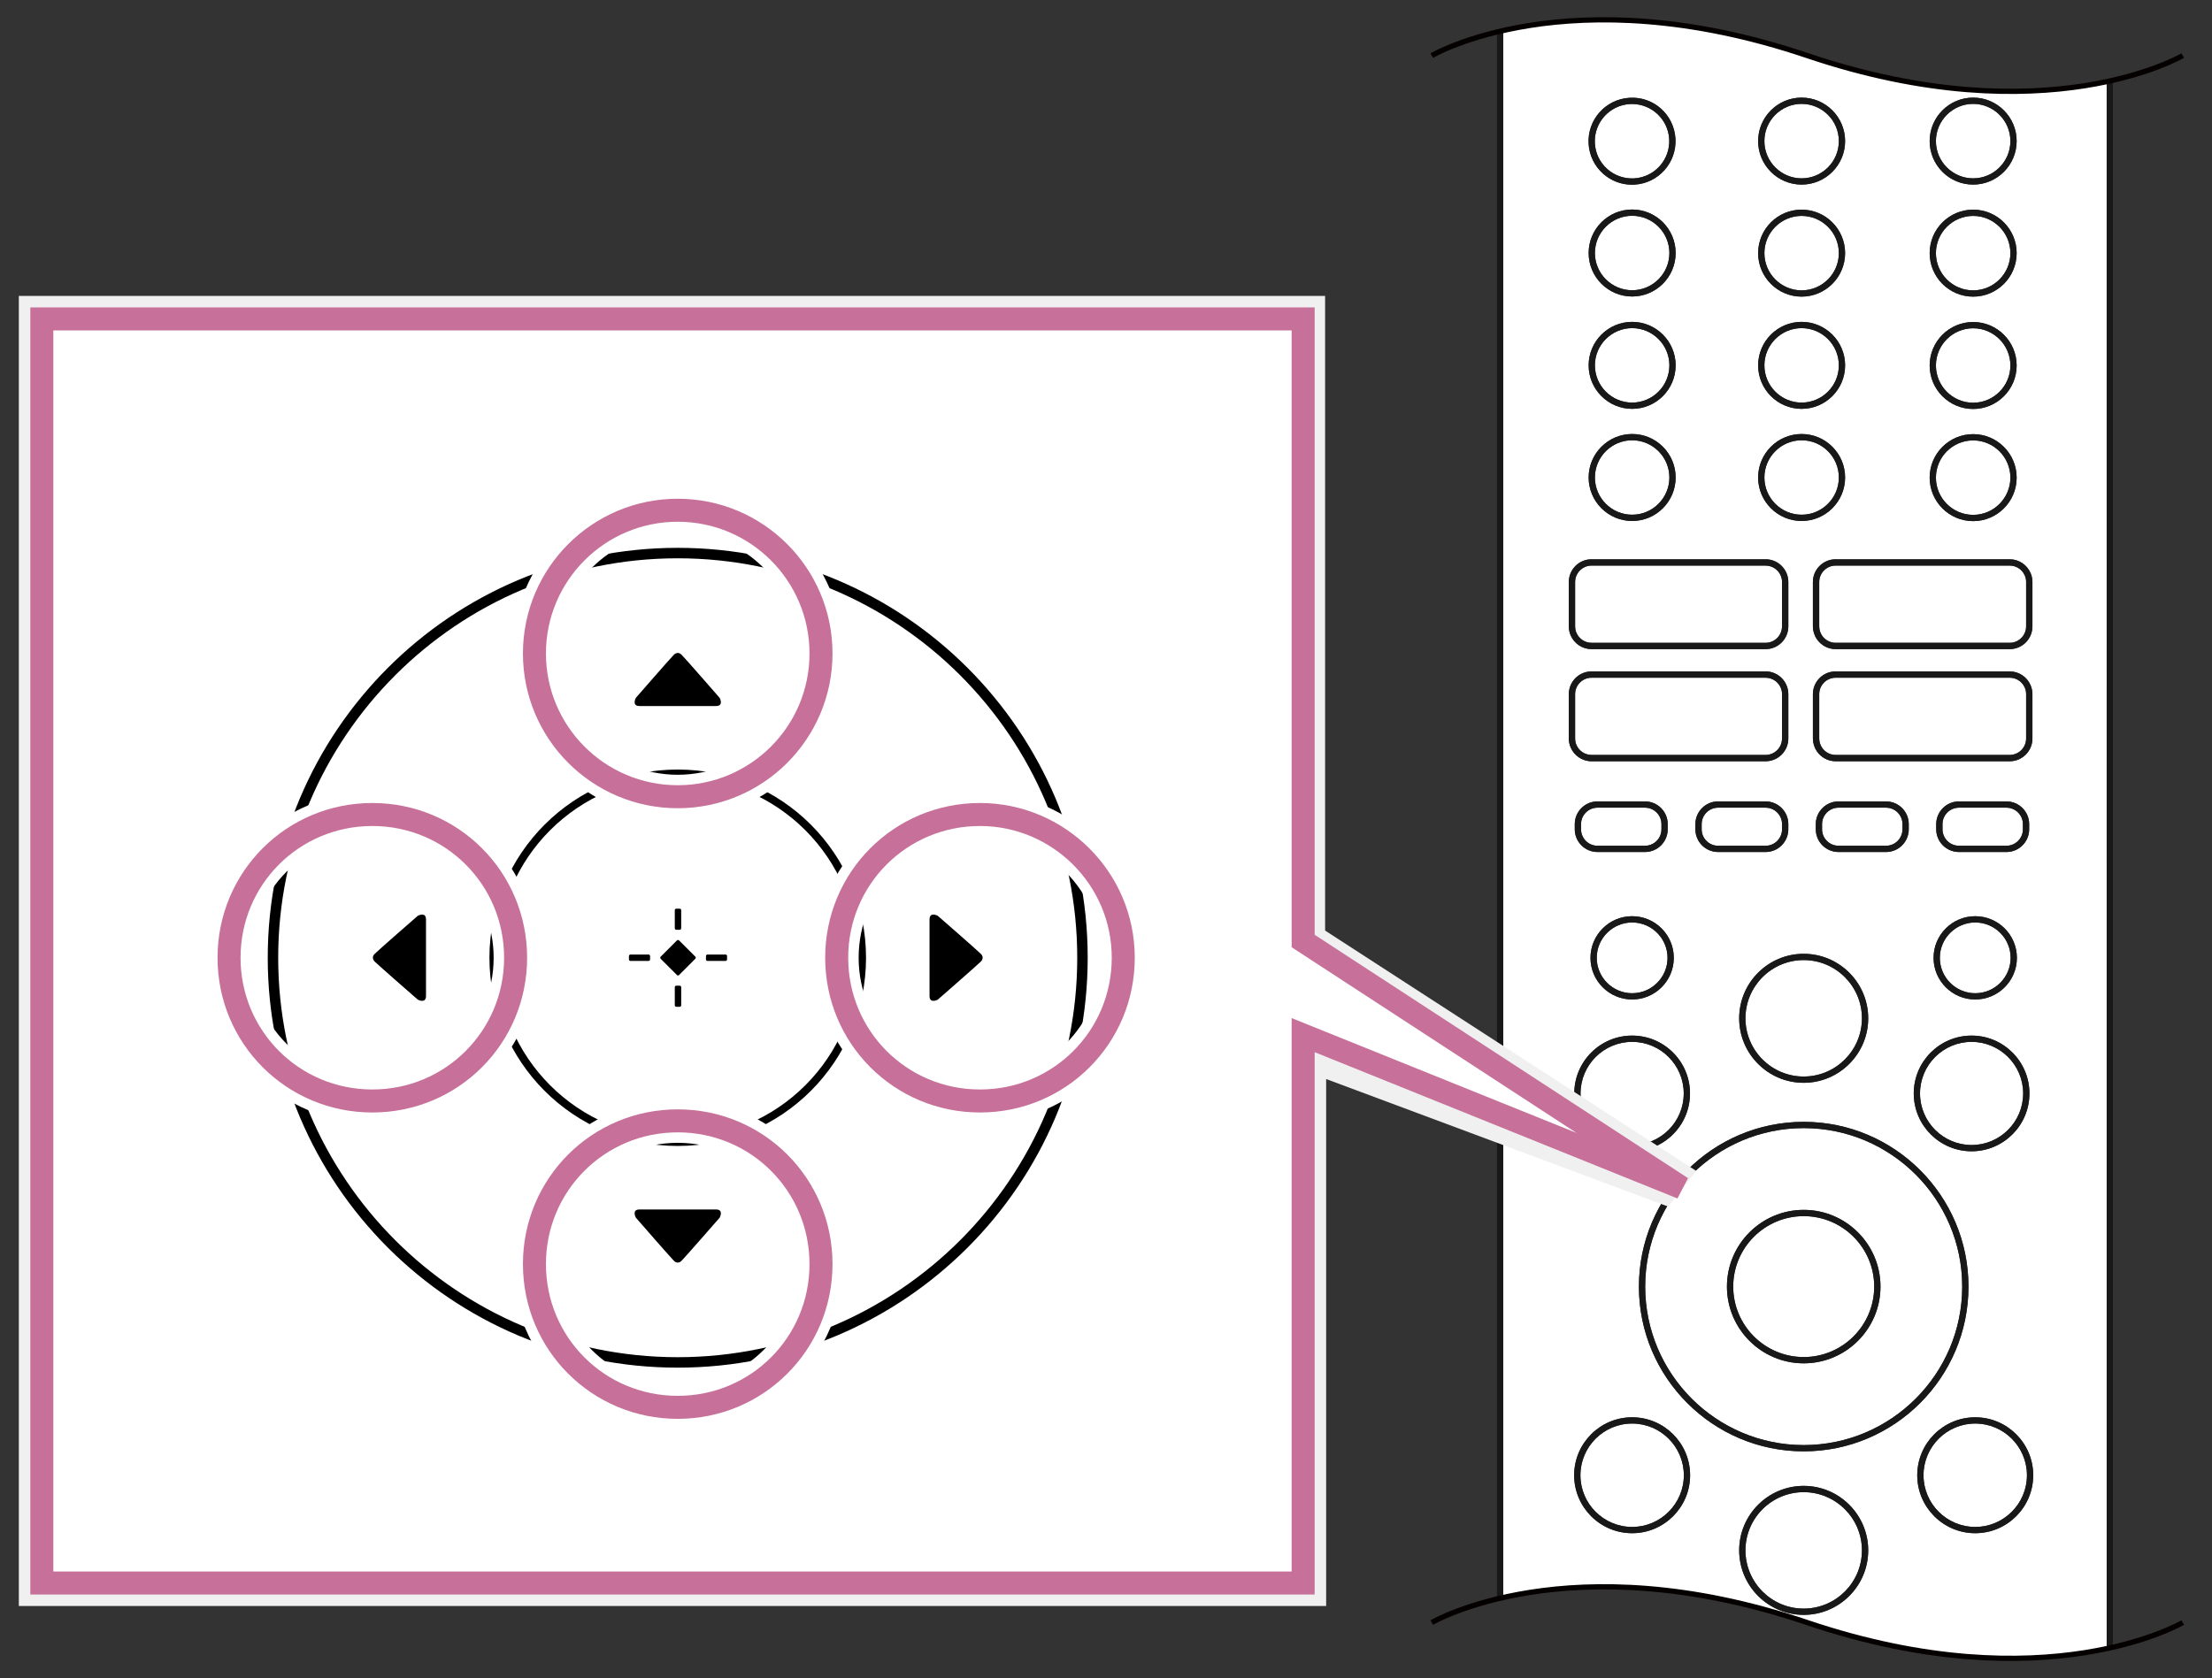 <?xml version="1.0" encoding="utf-8"?>
<!-- Generator: Adobe Illustrator 24.3.0, SVG Export Plug-In . SVG Version: 6.00 Build 0)  -->
<svg version="1.2" baseProfile="tiny" id="Layer_1" xmlns="http://www.w3.org/2000/svg" xmlns:xlink="http://www.w3.org/1999/xlink"
	 x="0px" y="0px" width="211.5px" height="160.5px" viewBox="0 0 211.5 160.5" overflow="visible" xml:space="preserve">
<rect x="0" y="0" width="211.5" height="160.5" fill="#333333" stroke="none"/>
<g id="Layer_2_1_">
</g>
<g id="Layer_1_1_">
	<g>
		<g>
			<path fill="#FFFFFF" d="M156.058,42.108c-1.963,0-3.561,1.597-3.561,3.56c0,1.963,1.598,3.561,3.561,3.561
				s3.56-1.597,3.56-3.561C159.617,43.706,158.02,42.108,156.058,42.108z"/>
			<path fill="#FFFFFF" d="M172.261,38.504c1.963,0,3.56-1.597,3.56-3.56c0-1.963-1.597-3.561-3.56-3.561
				c-1.962,0-3.559,1.598-3.559,3.561C168.702,36.907,170.299,38.504,172.261,38.504z"/>
			<path fill="#FFFFFF" d="M172.261,27.77c1.963,0,3.56-1.597,3.56-3.56c0-1.963-1.597-3.561-3.56-3.561
				c-1.962,0-3.559,1.597-3.559,3.561C168.702,26.173,170.299,27.77,172.261,27.77z"/>
			<path fill="#FFFFFF" d="M156.058,31.383c-1.963,0-3.561,1.597-3.561,3.56c0,1.963,1.598,3.561,3.561,3.561
				s3.56-1.598,3.56-3.561C159.617,32.98,158.02,31.383,156.058,31.383z"/>
			<path fill="#FFFFFF" d="M172.261,17.056c1.963,0,3.56-1.598,3.56-3.561c0-1.962-1.597-3.56-3.56-3.56
				s-3.56,1.597-3.56,3.56C168.701,15.458,170.298,17.056,172.261,17.056z"/>
			<path fill="#FFFFFF" d="M156.248,17.06c1.96-0.112,3.463-1.798,3.352-3.758c-0.108-1.89-1.682-3.356-3.552-3.356
				c-0.068,0-0.137,0.002-0.205,0.006c-1.96,0.113-3.462,1.798-3.35,3.757c0.054,0.95,0.475,1.821,1.184,2.454
				C154.386,16.796,155.307,17.109,156.248,17.06z"/>
			<path fill="#FFFFFF" d="M172.46,129.791c3.718,0,6.742-3.023,6.742-6.739s-3.024-6.739-6.742-6.739
				c-3.716,0-6.739,3.023-6.739,6.739S168.744,129.791,172.46,129.791z"/>
			<path fill="#FFFFFF" d="M172.459,138.209c8.357,0,15.157-6.8,15.157-15.157c0-8.358-6.8-15.158-15.157-15.158
				c-8.356,0-15.154,6.8-15.154,15.158C157.305,131.409,164.102,138.209,172.459,138.209z M172.46,115.713
				c4.049,0,7.342,3.292,7.342,7.339s-3.293,7.339-7.342,7.339c-4.047,0-7.339-3.292-7.339-7.339
				S168.413,115.713,172.46,115.713z"/>
			<path fill="#FFFFFF" d="M156.058,20.638c-1.963,0-3.561,1.597-3.561,3.56c0,1.963,1.598,3.561,3.561,3.561
				s3.56-1.598,3.56-3.561C159.617,22.235,158.02,20.638,156.058,20.638z"/>
			<path fill="#FFFFFF" d="M188.663,38.517c1.963,0,3.56-1.597,3.56-3.561c0-1.962-1.597-3.56-3.56-3.56
				s-3.56,1.597-3.56,3.56C185.103,36.919,186.7,38.517,188.663,38.517z"/>
			<path fill="#FFFFFF" d="M180.333,80.889c0.867,0,1.572-0.706,1.572-1.574v-0.495c0-0.867-0.705-1.573-1.572-1.573
				h-4.544c-0.867,0-1.573,0.706-1.573,1.573v0.495c0,0.868,0.706,1.574,1.573,1.574H180.333z"/>
			<path fill="#FFFFFF" d="M188.663,27.771c1.963,0,3.56-1.598,3.56-3.561c0-1.962-1.597-3.56-3.56-3.56
				s-3.56,1.597-3.56,3.56C185.103,26.173,186.7,27.771,188.663,27.771z"/>
			<path fill="#FFFFFF" d="M188.663,17.056c1.963,0,3.56-1.598,3.56-3.561c0-1.962-1.597-3.56-3.56-3.56
				s-3.56,1.597-3.56,3.56C185.103,15.458,186.7,17.056,188.663,17.056z"/>
			<path fill="#FFFFFF" d="M168.818,77.247h-4.543c-0.867,0-1.572,0.706-1.572,1.573v0.495
				c0,0.868,0.705,1.574,1.572,1.574h4.543c0.867,0,1.572-0.706,1.572-1.574v-0.495
				C170.391,77.953,169.685,77.247,168.818,77.247z"/>
			<path fill="#FFFFFF" d="M193.445,104.578c0-2.72-2.213-4.933-4.933-4.933c-2.718,0-4.93,2.213-4.93,4.933
				s2.212,4.933,4.93,4.933C191.232,109.511,193.445,107.298,193.445,104.578z"/>
			<path fill="#FFFFFF" d="M156.056,109.511c2.721,0,4.935-2.213,4.935-4.933s-2.214-4.933-4.935-4.933
				c-2.72,0-4.933,2.213-4.933,4.933S153.336,109.511,156.056,109.511z"/>
			<path fill="#FFFFFF" d="M191.847,80.889c0.867,0,1.572-0.706,1.572-1.574v-0.495c0-0.867-0.705-1.573-1.572-1.573
				h-4.543c-0.867,0-1.573,0.706-1.573,1.573v0.495c0,0.868,0.706,1.574,1.573,1.574H191.847z"/>
			<path fill="#FFFFFF" d="M188.663,49.242c1.963,0,3.56-1.598,3.56-3.561c0-1.962-1.597-3.56-3.56-3.56
				s-3.56,1.597-3.56,3.56C185.103,47.644,186.7,49.242,188.663,49.242z"/>
			<path fill="#FFFFFF" d="M172.261,49.228c1.963,0,3.56-1.597,3.56-3.56c0-1.963-1.597-3.561-3.56-3.561
				c-1.962,0-3.559,1.597-3.559,3.561C168.702,47.631,170.299,49.228,172.261,49.228z"/>
			<path fill="#FFFFFF" d="M188.86,94.993c1.867,0,3.386-1.518,3.386-3.383s-1.519-3.384-3.386-3.384
				c-1.865,0-3.383,1.519-3.383,3.384S186.995,94.993,188.86,94.993z"/>
			<path fill="#FFFFFF" d="M172.457,102.961c3.072,0,5.572-2.498,5.572-5.569s-2.5-5.569-5.572-5.569
				c-3.069,0-5.566,2.498-5.566,5.569S169.388,102.961,172.457,102.961z"/>
			<path fill="#FFFFFF" d="M172.8,5.305c-7.6-2.6-14.1-3.4-19.4-3.4c-3.888,0-7.119,0.451-9.67,1.022v149.862
				c6.048-1.367,15.948-2.037,29.07,2.394c12.803,4.324,22.547,3.791,28.631,2.493V7.798
				C195.347,9.097,185.603,9.629,172.8,5.305z M194.33,55.666v4.245c0,1.198-0.975,2.173-2.172,2.173h-16.643
				c-0.75,0-1.412-0.383-1.802-0.963c-0.234-0.346-0.371-0.763-0.372-1.211c0-0.001-0.001-0.002-0.001-0.003
				v-4.247c0-0.001,0.001-0.002,0.001-0.003c0.002-1.196,0.976-2.168,2.175-2.168c0.005,0,0.007,0.005,0.012,0.005
				h16.616c0.005-0,0.007-0.005,0.012-0.005c0.898,0,1.671,0.548,2,1.328
				C194.268,55.077,194.33,55.364,194.33,55.666z M159.459,79.315c0,1.199-0.975,2.173-2.172,2.173h-4.543
				c-1.198,0-2.173-0.975-2.173-2.173v-0.495c0-1.198,0.975-2.172,2.173-2.172h4.543
				c1.197,0,2.172,0.975,2.172,2.172V79.315z M160.04,91.61c0,2.196-1.787,3.982-3.984,3.982
				c-2.196,0-3.983-1.786-3.983-3.982s1.787-3.983,3.983-3.983C158.253,87.627,160.04,89.414,160.04,91.61z
				 M156.056,99.046c3.052,0,5.534,2.481,5.534,5.532s-2.482,5.532-5.534,5.532c-3.051,0-5.532-2.481-5.532-5.532
				S153.005,99.046,156.056,99.046z M172.459,107.294c8.688,0,15.757,7.068,15.757,15.758
				c0,8.688-7.068,15.757-15.757,15.757c-8.687,0-15.754-7.068-15.754-15.757
				C156.705,114.362,163.773,107.294,172.459,107.294z M172.261,30.784c2.294,0,4.159,1.866,4.159,4.161
				c0,2.293-1.865,4.159-4.159,4.159c-2.293,0-4.158-1.866-4.158-4.159
				C168.102,32.65,169.968,30.784,172.261,30.784z M168.102,24.21c0-2.294,1.865-4.16,4.158-4.16
				c2.294,0,4.159,1.866,4.159,4.16s-1.865,4.16-4.159,4.16C169.968,28.37,168.102,26.504,168.102,24.21z
				 M172.261,41.509c2.294,0,4.159,1.866,4.159,4.16c0,2.293-1.865,4.159-4.159,4.159
				c-2.293,0-4.158-1.866-4.158-4.159C168.102,43.375,169.968,41.509,172.261,41.509z M172.457,91.223
				c3.403,0,6.172,2.768,6.172,6.169s-2.769,6.169-6.172,6.169c-3.4,0-6.166-2.768-6.166-6.169
				S169.057,91.223,172.457,91.223z M173.616,79.315v-0.495c0-1.198,0.975-2.172,2.173-2.172h4.544
				c1.197,0,2.172,0.975,2.172,2.172v0.495c0,1.199-0.975,2.173-2.172,2.173h-4.544
				C174.591,81.488,173.616,80.514,173.616,79.315z M170.99,79.315c0,1.199-0.975,2.173-2.172,2.173h-4.543
				c-1.197,0-2.172-0.975-2.172-2.173v-0.495c0-1.198,0.975-2.172,2.172-2.172h4.543
				c1.197,0,2.172,0.975,2.172,2.172V79.315z M182.983,104.578c0-3.051,2.481-5.532,5.529-5.532
				c3.051,0,5.532,2.481,5.532,5.532s-2.481,5.532-5.532,5.532C185.464,110.11,182.983,107.629,182.983,104.578z
				 M188.86,87.627c2.197,0,3.985,1.787,3.985,3.983s-1.788,3.982-3.985,3.982c-2.196,0-3.982-1.786-3.982-3.982
				S186.664,87.627,188.86,87.627z M185.131,79.315v-0.495c0-1.198,0.975-2.172,2.173-2.172h4.543
				c1.197,0,2.172,0.975,2.172,2.172v0.495c0,1.199-0.975,2.173-2.172,2.173h-4.543
				C186.106,81.488,185.131,80.514,185.131,79.315z M192.158,72.808h-16.643c-0.75,0-1.412-0.383-1.802-0.963
				c-0.234-0.346-0.371-0.763-0.372-1.211c0-0.001-0.001-0.002-0.001-0.003v-4.247
				c0-0.001,0.001-0.002,0.001-0.003c0.002-1.196,0.976-2.169,2.175-2.169c0.005,0,0.007,0.005,0.012,0.005h16.616
				c0.005-0,0.007-0.005,0.012-0.005c0.898,0,1.671,0.548,2,1.328c0.111,0.261,0.173,0.548,0.173,0.85
				v4.244C194.33,71.833,193.356,72.808,192.158,72.808z M188.663,9.335c2.294,0,4.159,1.866,4.159,4.159
				c0,2.294-1.865,4.161-4.159,4.161s-4.159-1.866-4.159-4.161C184.504,11.201,186.369,9.335,188.663,9.335z
				 M188.663,20.051c2.294,0,4.159,1.866,4.159,4.159c0,2.294-1.865,4.161-4.159,4.161s-4.159-1.866-4.159-4.161
				C184.504,21.916,186.369,20.051,188.663,20.051z M188.663,30.797c2.294,0,4.159,1.866,4.159,4.159
				c0,2.294-1.865,4.16-4.159,4.16s-4.159-1.866-4.159-4.16C184.504,32.663,186.369,30.797,188.663,30.797z
				 M188.663,41.522c2.294,0,4.159,1.866,4.159,4.159c0,2.294-1.865,4.161-4.159,4.161s-4.159-1.866-4.159-4.161
				C184.504,43.387,186.369,41.522,188.663,41.522z M172.261,9.335c2.294,0,4.159,1.866,4.159,4.159
				c0,2.294-1.865,4.161-4.159,4.161s-4.159-1.866-4.159-4.161C168.102,11.201,169.967,9.335,172.261,9.335z
				 M156.058,39.103c-2.294,0-4.16-1.866-4.16-4.161c0-2.293,1.866-4.159,4.16-4.159s4.159,1.866,4.159,4.159
				C160.217,37.237,158.352,39.103,156.058,39.103z M160.217,45.668c0,2.294-1.865,4.16-4.159,4.16
				s-4.16-1.866-4.16-4.16c0-2.293,1.866-4.159,4.16-4.159S160.217,43.374,160.217,45.668z M156.058,28.358
				c-2.294,0-4.16-1.866-4.16-4.161c0-2.293,1.866-4.159,4.16-4.159s4.159,1.866,4.159,4.159
				C160.217,26.492,158.352,28.358,156.058,28.358z M155.808,9.353c2.319-0.143,4.26,1.625,4.392,3.915
				c0.13,2.29-1.627,4.26-3.916,4.391c-0.082,0.005-0.163,0.007-0.245,0.007c-1.02,0-1.992-0.37-2.761-1.055
				c-0.829-0.74-1.32-1.758-1.384-2.868C151.763,11.454,153.519,9.484,155.808,9.353z M150.001,55.66
				c0-0.001,0.001-0.002,0.001-0.003c0.002-1.196,0.976-2.168,2.175-2.168c0.005,0,0.007,0.005,0.012,0.005h16.616
				c0.005-0,0.007-0.005,0.012-0.005c1.049,0,1.927,0.748,2.128,1.738c0.029,0.142,0.045,0.289,0.045,0.439
				v4.245c0,1.198-0.975,2.173-2.172,2.173h-16.643c-0.899,0-1.672-0.549-2.002-1.33
				c-0.111-0.259-0.172-0.544-0.172-0.843c0-0.001-0.001-0.002-0.001-0.003V55.66z M150.001,66.385
				c0-0.001,0.001-0.002,0.001-0.003c0.002-1.196,0.976-2.169,2.175-2.169c0.005,0,0.007,0.005,0.012,0.005h16.616
				c0.005-0,0.007-0.005,0.012-0.005c1.049,0,1.927,0.748,2.128,1.738c0.029,0.142,0.045,0.289,0.045,0.439
				v4.244c0,1.198-0.975,2.173-2.172,2.173h-16.643c-0.899,0-1.672-0.549-2.002-1.33
				c-0.111-0.259-0.172-0.544-0.172-0.843c0-0.001-0.001-0.002-0.001-0.003V66.385z M156.057,146.638
				c-3.058,0-5.545-2.487-5.545-5.544s2.487-5.543,5.545-5.543c3.057,0,5.543,2.486,5.543,5.543
				S159.113,146.638,156.057,146.638z M172.457,154.448c-3.4,0-6.166-2.768-6.166-6.169s2.766-6.168,6.166-6.168
				c3.403,0,6.172,2.767,6.172,6.168S175.86,154.448,172.457,154.448z M188.861,146.638
				c-3.057,0-5.544-2.487-5.544-5.544s2.487-5.543,5.544-5.543c3.058,0,5.545,2.486,5.545,5.543
				S191.919,146.638,188.861,146.638z"/>
			<path fill="#FFFFFF" d="M156.057,136.15c-2.727,0-4.945,2.218-4.945,4.943c0,2.727,2.219,4.944,4.945,4.944
				c2.726,0,4.943-2.218,4.943-4.944C161,138.368,158.782,136.15,156.057,136.15z"/>
			<path fill="#FFFFFF" d="M175.517,61.478h16.639c0.866,0,1.571-0.705,1.571-1.572v-4.247
				c0-0.001,0.001-0.001,0.001-0.002c-0-0.216-0.044-0.422-0.123-0.609c-0.022-0.051-0.051-0.096-0.078-0.144
				c-0.022-0.039-0.039-0.081-0.064-0.118c-0.283-0.418-0.761-0.694-1.303-0.694h-16.643
				c-0.867,0-1.572,0.706-1.572,1.573v4.245c0,0.319,0.097,0.614,0.26,0.862
				C174.486,61.197,174.968,61.478,175.517,61.478z"/>
			<path fill="#FFFFFF" d="M172.457,142.711c-3.069,0-5.566,2.498-5.566,5.568c0,3.071,2.497,5.569,5.566,5.569
				c3.072,0,5.572-2.498,5.572-5.569C178.029,145.209,175.529,142.711,172.457,142.711z"/>
			<path fill="#FFFFFF" d="M156.056,88.227c-1.866,0-3.384,1.519-3.384,3.384s1.518,3.383,3.384,3.383
				s3.385-1.518,3.385-3.383S157.922,88.227,156.056,88.227z"/>
			<path fill="#FFFFFF" d="M152.176,64.817c-0.867,0-1.572,0.706-1.572,1.573v4.244c0,0.216,0.044,0.422,0.123,0.609
				c0.24,0.563,0.8,0.959,1.451,0.959h16.639c0.866,0,1.571-0.705,1.571-1.572v-4.247
				c0-0.002,0.002-0.002,0.002-0.004c-0-0.106-0.011-0.209-0.031-0.309c-0.148-0.715-0.782-1.255-1.54-1.255
				h-16.642V64.817z"/>
			<path fill="#FFFFFF" d="M152.176,54.093c-0.867,0-1.572,0.706-1.572,1.573v4.245c0,0.216,0.044,0.422,0.123,0.609
				c0.24,0.563,0.8,0.959,1.451,0.959h16.639c0.866,0,1.571-0.705,1.571-1.572v-4.247
				c0-0.002,0.002-0.002,0.002-0.004c-0-0.106-0.011-0.209-0.031-0.309c-0.148-0.715-0.782-1.254-1.54-1.254
				L152.176,54.093L152.176,54.093z"/>
			<path fill="#FFFFFF" d="M188.861,136.15c-2.727,0-4.944,2.218-4.944,4.943c0,2.727,2.218,4.944,4.944,4.944
				s4.945-2.218,4.945-4.944C193.807,138.368,191.588,136.15,188.861,136.15z"/>
			<path fill="#FFFFFF" d="M157.287,77.247h-4.543c-0.867,0-1.573,0.706-1.573,1.573v0.495
				c0,0.868,0.706,1.574,1.573,1.574h4.543c0.867,0,1.572-0.706,1.572-1.574v-0.495
				C158.859,77.953,158.154,77.247,157.287,77.247z"/>
			<path fill="#FFFFFF" d="M175.517,72.203h16.639c0.866,0,1.571-0.705,1.571-1.572v-4.247
				c0-0.001,0.001-0.001,0.001-0.002c-0-0.216-0.044-0.422-0.123-0.609c-0.033-0.076-0.074-0.146-0.117-0.216
				c-0.009-0.015-0.015-0.032-0.025-0.046c-0.283-0.418-0.761-0.694-1.303-0.694h-16.643
				c-0.867,0-1.572,0.706-1.572,1.573v4.244c0,0.319,0.097,0.614,0.26,0.862
				C174.486,71.922,174.968,72.203,175.517,72.203z"/>
			<path fill="#181818" d="M202.03,7.663c-0.198,0.046-0.393,0.092-0.6,0.136v149.879
				c0.206-0.044,0.402-0.09,0.6-0.136V7.663z"/>
			<path fill="#181818" d="M143.131,3.067v149.86c0.193-0.047,0.398-0.092,0.6-0.138V2.927
				C143.525,2.973,143.327,3.02,143.131,3.067z"/>
			<path fill="#181818" d="M156.038,17.666c0.082,0,0.163-0.002,0.245-0.007c2.289-0.131,4.046-2.101,3.916-4.391
				c-0.132-2.289-2.072-4.058-4.392-3.915c-2.289,0.131-4.045,2.101-3.914,4.39
				c0.064,1.109,0.555,2.128,1.384,2.868C154.046,17.295,155.019,17.666,156.038,17.666z M155.843,9.952
				c0.068-0.004,0.137-0.006,0.205-0.006c1.87,0,3.443,1.466,3.552,3.356c0.111,1.96-1.392,3.646-3.352,3.758
				c-0.941,0.05-1.862-0.264-2.571-0.897c-0.709-0.633-1.13-1.504-1.184-2.454
				C152.381,11.749,153.883,10.065,155.843,9.952z"/>
			<path fill="#181818" d="M172.261,17.655c2.294,0,4.159-1.866,4.159-4.161c0-2.293-1.865-4.159-4.159-4.159
				s-4.159,1.866-4.159,4.159C168.102,15.789,169.967,17.655,172.261,17.655z M172.261,9.935
				c1.963,0,3.56,1.597,3.56,3.56c0,1.963-1.597,3.561-3.56,3.561s-3.56-1.598-3.56-3.561
				C168.701,11.532,170.298,9.935,172.261,9.935z"/>
			<path fill="#181818" d="M188.663,17.655c2.294,0,4.159-1.866,4.159-4.161c0-2.293-1.865-4.159-4.159-4.159
				s-4.159,1.866-4.159,4.159C184.504,15.789,186.369,17.655,188.663,17.655z M188.663,9.935
				c1.963,0,3.56,1.597,3.56,3.56c0,1.963-1.597,3.561-3.56,3.561s-3.56-1.598-3.56-3.561
				C185.103,11.532,186.7,9.935,188.663,9.935z"/>
			<path fill="#181818" d="M156.058,20.038c-2.294,0-4.16,1.866-4.16,4.159c0,2.294,1.866,4.161,4.16,4.161
				s4.159-1.866,4.159-4.161C160.217,21.904,158.352,20.038,156.058,20.038z M156.058,27.758
				c-1.963,0-3.561-1.598-3.561-3.561c0-1.962,1.598-3.56,3.561-3.56s3.56,1.597,3.56,3.56
				C159.617,26.161,158.02,27.758,156.058,27.758z"/>
			<path fill="#181818" d="M172.261,28.37c2.294,0,4.159-1.866,4.159-4.16s-1.865-4.16-4.159-4.16
				c-2.293,0-4.158,1.866-4.158,4.16S169.968,28.37,172.261,28.37z M172.261,20.649
				c1.963,0,3.56,1.597,3.56,3.561c0,1.963-1.597,3.56-3.56,3.56c-1.962,0-3.559-1.597-3.559-3.56
				C168.702,22.247,170.299,20.649,172.261,20.649z"/>
			<path fill="#181818" d="M188.663,28.371c2.294,0,4.159-1.866,4.159-4.161c0-2.293-1.865-4.159-4.159-4.159
				s-4.159,1.866-4.159,4.159C184.504,26.504,186.369,28.371,188.663,28.371z M188.663,20.65
				c1.963,0,3.56,1.597,3.56,3.56c0,1.963-1.597,3.561-3.56,3.561s-3.56-1.598-3.56-3.561
				C185.103,22.248,186.7,20.65,188.663,20.65z"/>
			<path fill="#181818" d="M156.058,30.784c-2.294,0-4.16,1.866-4.16,4.159c0,2.294,1.866,4.161,4.16,4.161
				s4.159-1.866,4.159-4.161C160.217,32.649,158.352,30.784,156.058,30.784z M156.058,38.504
				c-1.963,0-3.561-1.598-3.561-3.561c0-1.962,1.598-3.56,3.561-3.56s3.56,1.597,3.56,3.56
				C159.617,36.906,158.02,38.504,156.058,38.504z"/>
			<path fill="#181818" d="M172.261,39.103c2.294,0,4.159-1.866,4.159-4.159c0-2.294-1.865-4.161-4.159-4.161
				c-2.293,0-4.158,1.866-4.158,4.161C168.102,37.238,169.968,39.103,172.261,39.103z M172.261,31.383
				c1.963,0,3.56,1.598,3.56,3.561c0,1.962-1.597,3.56-3.56,3.56c-1.962,0-3.559-1.597-3.559-3.56
				C168.702,32.981,170.299,31.383,172.261,31.383z"/>
			<path fill="#181818" d="M188.663,39.116c2.294,0,4.159-1.866,4.159-4.16c0-2.293-1.865-4.159-4.159-4.159
				s-4.159,1.866-4.159,4.159C184.504,37.25,186.369,39.116,188.663,39.116z M188.663,31.396
				c1.963,0,3.56,1.597,3.56,3.56c0,1.963-1.597,3.561-3.56,3.561s-3.56-1.597-3.56-3.561
				C185.103,32.994,186.7,31.396,188.663,31.396z"/>
			<path fill="#181818" d="M156.058,41.509c-2.294,0-4.16,1.866-4.16,4.159c0,2.294,1.866,4.16,4.16,4.16
				s4.159-1.866,4.159-4.16C160.217,43.374,158.352,41.509,156.058,41.509z M156.058,49.228
				c-1.963,0-3.561-1.597-3.561-3.561c0-1.962,1.598-3.56,3.561-3.56s3.56,1.597,3.56,3.56
				C159.617,47.631,158.02,49.228,156.058,49.228z"/>
			<path fill="#181818" d="M172.261,49.828c2.294,0,4.159-1.866,4.159-4.159c0-2.294-1.865-4.16-4.159-4.16
				c-2.293,0-4.158,1.866-4.158,4.16C168.102,47.962,169.968,49.828,172.261,49.828z M172.261,42.108
				c1.963,0,3.56,1.597,3.56,3.561c0,1.962-1.597,3.56-3.56,3.56c-1.962,0-3.559-1.597-3.559-3.56
				C168.702,43.706,170.299,42.108,172.261,42.108z"/>
			<path fill="#181818" d="M188.663,49.841c2.294,0,4.159-1.866,4.159-4.161c0-2.293-1.865-4.159-4.159-4.159
				s-4.159,1.866-4.159,4.159C184.504,47.975,186.369,49.841,188.663,49.841z M188.663,42.121
				c1.963,0,3.56,1.597,3.56,3.56c0,1.963-1.597,3.561-3.56,3.561s-3.56-1.598-3.56-3.561
				C185.103,43.718,186.7,42.121,188.663,42.121z"/>
			<polygon fill="#181818" points="150.002,59.907 150.004,59.902 150.004,55.666 150.004,55.665 150.002,55.66 
				150.002,55.657 150.001,55.66 150.001,59.907 150.002,59.91 			"/>
			<polygon fill="#181818" points="170.389,55.656 170.388,55.66 170.388,59.907 170.391,59.9 170.391,55.666 
				170.39,55.661 170.39,55.66 			"/>
			<path fill="#181818" d="M152.178,61.478c0.005,0,0.007,0.005,0.012,0.005h16.615
				c0.005-0,0.007-0.005,0.012-0.005H152.178z"/>
			<path fill="#181818" d="M150.727,60.52c0.238,0.566,0.798,0.964,1.449,0.964h0.014
				c-0.005-0-0.007-0.005-0.012-0.005C151.527,61.478,150.967,61.083,150.727,60.52z"/>
			<path fill="#181818" d="M150.004,59.91V59.902c-0,0.002-0.002,0.003-0.002,0.005c0,0.001,0,0.002,0,0.003
				c0,0.299,0.062,0.584,0.172,0.843C150.065,60.494,150.004,60.209,150.004,59.91z"/>
			<path fill="#181818" d="M168.816,61.478c-0.005,0-0.007,0.005-0.012,0.005h0.014c0.867,0,1.572-0.706,1.572-1.573
				v-0.011c-0,0.003-0.003,0.004-0.003,0.007C170.388,60.773,169.683,61.478,168.816,61.478z"/>
			<path fill="#181818" d="M150.004,55.665c0.001-1.197,0.975-2.171,2.172-2.171h0.014
				c-0.005-0-0.007-0.005-0.012-0.005c-1.199,0-2.174,0.973-2.175,2.168c0,0.001-0,0.002-0,0.003
				C150.002,55.662,150.004,55.663,150.004,55.665z"/>
			<path fill="#181818" d="M170.945,55.226c-0.202-0.99-1.079-1.738-2.128-1.738c-0.005,0-0.007,0.005-0.012,0.005
				h0.013C169.865,53.493,170.742,54.239,170.945,55.226z"/>
			<path fill="#181818" d="M170.39,55.66c0,0.001,0.001,0.001,0.001,0.001c-0-0.107-0.011-0.212-0.032-0.314
				c0.02,0.1,0.031,0.203,0.031,0.309C170.389,55.657,170.39,55.658,170.39,55.66z"/>
			<path fill="#181818" d="M150.004,55.665c0,0-0,0.001-0,0.001v4.237v0.008
				c0,0.299,0.061,0.584,0.17,0.843c0.33,0.781,1.103,1.33,2.002,1.33h16.643c1.197,0,2.172-0.975,2.172-2.173
				v-4.245c0-0.15-0.016-0.297-0.045-0.439c-0.204-0.988-1.08-1.733-2.127-1.733h-0.013h-16.616h-0.014
				C150.979,53.493,150.005,54.467,150.004,55.665z M170.358,55.347c0.021,0.101,0.032,0.206,0.032,0.314
				c0,0.002,0.001,0.003,0.001,0.005v4.234v0.011c0,0.867-0.705,1.573-1.572,1.573h-0.014h-16.615h-0.014
				c-0.651,0-1.211-0.398-1.449-0.964c-0.079-0.188-0.123-0.393-0.123-0.609v-4.245c0-0.867,0.705-1.573,1.572-1.573
				h16.643C169.576,54.093,170.21,54.632,170.358,55.347z"/>
			<polygon fill="#181818" points="173.344,59.9 173.344,55.667 173.341,55.66 173.341,55.657 173.34,55.66 
				173.34,59.907 173.341,59.91 173.341,59.907 			"/>
			<polygon fill="#181818" points="193.727,55.658 193.727,55.66 193.727,59.907 193.731,59.897 193.731,55.667 
				193.727,55.66 			"/>
			<path fill="#181818" d="M175.517,61.478c0.005,0,0.007,0.005,0.012,0.005h16.615
				c0.005-0,0.007-0.005,0.012-0.005H175.517z"/>
			<path fill="#181818" d="M174.203,60.773c0.281,0.427,0.764,0.711,1.312,0.711h0.013
				c-0.005-0-0.007-0.005-0.012-0.005C174.968,61.478,174.486,61.197,174.203,60.773z"/>
			<path fill="#181818" d="M173.344,59.91v-0.011c-0,0.003-0.003,0.004-0.003,0.007
				c0,0.001,0,0.002,0,0.003c0.001,0.448,0.138,0.865,0.372,1.211
				C173.48,60.774,173.344,60.358,173.344,59.91z"/>
			<path fill="#181818" d="M192.155,61.478c-0.005,0-0.007,0.005-0.012,0.005h0.015c0.867,0,1.572-0.706,1.572-1.573
				v-0.013c-0,0.004-0.004,0.006-0.004,0.009C193.727,60.773,193.022,61.478,192.155,61.478z"/>
			<path fill="#181818" d="M173.344,55.667v-0.001c0-1.198,0.975-2.172,2.172-2.172h0.013
				c-0.005-0-0.007-0.005-0.012-0.005c-1.199,0-2.174,0.973-2.175,2.168c0,0.001-0,0.002-0,0.003
				C173.341,55.662,173.344,55.664,173.344,55.667z"/>
			<path fill="#181818" d="M193.462,54.787c0.025,0.037,0.043,0.079,0.064,0.118
				C193.504,54.866,193.487,54.824,193.462,54.787z"/>
			<path fill="#181818" d="M193.727,55.658c0,0.001,0,0.001,0,0.002c0,0.003,0.003,0.004,0.003,0.007v-0.001
				c0-0.219-0.045-0.427-0.127-0.617C193.683,55.236,193.727,55.442,193.727,55.658z"/>
			<path fill="#181818" d="M192.156,53.488c-0.005,0-0.007,0.005-0.012,0.005h0.014c0.896,0,1.667,0.546,1.998,1.323
				C193.827,54.037,193.054,53.488,192.156,53.488z"/>
			<path fill="#181818" d="M192.158,53.493h-0.014h-16.616h-0.013c-1.197,0-2.172,0.975-2.172,2.172v0.001v4.233v0.011
				c0,0.448,0.137,0.864,0.37,1.21c0.39,0.58,1.053,0.963,1.802,0.963h16.643c1.197,0,2.172-0.975,2.172-2.173
				v-4.245c0-0.301-0.062-0.588-0.173-0.849C193.825,54.039,193.054,53.493,192.158,53.493z M193.731,55.666v0.001
				v4.231v0.013c0,0.867-0.705,1.573-1.572,1.573h-0.015h-16.615h-0.013c-0.549,0-1.031-0.284-1.312-0.711
				c-0.163-0.248-0.26-0.544-0.26-0.862v-4.245c0-0.867,0.705-1.573,1.572-1.573h16.643
				c0.542,0,1.02,0.276,1.303,0.694c0.025,0.037,0.042,0.079,0.064,0.118c0.027,0.048,0.056,0.093,0.078,0.144
				C193.685,55.238,193.731,55.447,193.731,55.666z"/>
			<polygon fill="#181818" points="150.002,70.631 150.004,70.627 150.004,66.391 150.004,66.39 150.002,66.385 
				150.002,66.382 150.001,66.385 150.001,70.631 150.002,70.635 			"/>
			<polygon fill="#181818" points="170.389,66.381 170.388,66.385 170.388,70.631 170.391,70.624 170.391,66.391 
				170.39,66.386 170.39,66.385 			"/>
			<path fill="#181818" d="M152.178,72.203c0.005,0,0.007,0.005,0.012,0.005h16.615
				c0.005-0,0.007-0.005,0.012-0.005H152.178z"/>
			<path fill="#181818" d="M150.727,71.244c0.238,0.566,0.798,0.964,1.449,0.964h0.014
				c-0.005-0-0.007-0.005-0.012-0.005C151.527,72.203,150.967,71.807,150.727,71.244z"/>
			<path fill="#181818" d="M150.004,70.635v-0.008c-0,0.002-0.002,0.003-0.002,0.005
				c0,0.001,0,0.002,0,0.003c0,0.299,0.062,0.584,0.172,0.843
				C150.065,71.218,150.004,70.934,150.004,70.635z"/>
			<path fill="#181818" d="M168.816,72.203c-0.005,0-0.007,0.005-0.012,0.005h0.014c0.867,0,1.572-0.706,1.572-1.573
				v-0.011c-0,0.003-0.003,0.004-0.003,0.007C170.388,71.498,169.683,72.203,168.816,72.203z"/>
			<path fill="#181818" d="M150.004,66.39c0.001-1.198,0.975-2.172,2.172-2.172h0.014
				c-0.005-0-0.007-0.005-0.012-0.005c-1.199,0-2.174,0.973-2.175,2.169c0,0.001-0,0.002-0,0.003
				C150.002,66.387,150.004,66.388,150.004,66.39z"/>
			<path fill="#181818" d="M170.945,65.951c-0.202-0.991-1.079-1.738-2.128-1.738c-0.005,0-0.007,0.005-0.012,0.005
				h0.013C169.865,64.218,170.742,64.963,170.945,65.951z"/>
			<path fill="#181818" d="M170.39,66.385c0,0.001,0.001,0.001,0.001,0.001c-0-0.107-0.011-0.212-0.032-0.314
				c0.02,0.1,0.031,0.203,0.031,0.309C170.389,66.382,170.39,66.383,170.39,66.385z"/>
			<path fill="#181818" d="M150.004,66.39c0,0-0,0.001-0,0.001v4.236v0.008
				c0,0.299,0.061,0.584,0.17,0.843c0.33,0.781,1.103,1.33,2.002,1.33h16.643c1.197,0,2.172-0.975,2.172-2.173
				v-4.244c0-0.15-0.016-0.297-0.045-0.439c-0.204-0.988-1.08-1.734-2.127-1.734h-0.013h-16.616h-0.014
				C150.979,64.218,150.005,65.192,150.004,66.39z M170.358,66.072c0.021,0.101,0.032,0.206,0.032,0.314
				c0,0.002,0.001,0.003,0.001,0.005v4.234v0.011c0,0.867-0.705,1.573-1.572,1.573h-0.014h-16.615h-0.014
				c-0.651,0-1.211-0.398-1.449-0.964c-0.079-0.188-0.123-0.393-0.123-0.609v-4.244c0-0.867,0.705-1.573,1.572-1.573
				h16.643C169.576,64.817,170.21,65.357,170.358,66.072z"/>
			<polygon fill="#181818" points="173.344,70.624 173.344,66.392 173.341,66.385 173.341,66.382 173.34,66.385 
				173.34,70.631 173.341,70.635 173.341,70.631 			"/>
			<polygon fill="#181818" points="193.727,66.383 193.727,66.385 193.727,70.631 193.731,70.622 193.731,66.392 
				193.727,66.385 			"/>
			<path fill="#181818" d="M175.517,72.203c0.005,0,0.007,0.005,0.012,0.005h16.615
				c0.005-0,0.007-0.005,0.012-0.005H175.517z"/>
			<path fill="#181818" d="M174.203,71.497c0.281,0.427,0.764,0.711,1.312,0.711h0.013
				c-0.005-0-0.007-0.005-0.012-0.005C174.968,72.203,174.486,71.922,174.203,71.497z"/>
			<path fill="#181818" d="M173.344,70.635v-0.011c-0,0.003-0.003,0.004-0.003,0.007
				c0,0.001,0,0.002,0,0.003c0.001,0.448,0.138,0.865,0.372,1.211
				C173.48,71.499,173.344,71.083,173.344,70.635z"/>
			<path fill="#181818" d="M192.155,72.203c-0.005,0-0.007,0.005-0.012,0.005h0.015c0.867,0,1.572-0.706,1.572-1.573
				v-0.013c-0,0.004-0.004,0.006-0.004,0.009C193.727,71.498,193.022,72.203,192.155,72.203z"/>
			<path fill="#181818" d="M173.344,66.392v-0.001c0-1.198,0.975-2.173,2.172-2.173h0.013
				c-0.005-0-0.007-0.005-0.012-0.005c-1.199,0-2.174,0.973-2.175,2.169c0,0.001-0,0.002-0,0.003
				C173.341,66.388,173.344,66.389,173.344,66.392z"/>
			<path fill="#181818" d="M193.462,65.512c0.01,0.015,0.016,0.032,0.025,0.046
				C193.477,65.543,193.471,65.526,193.462,65.512z"/>
			<path fill="#181818" d="M193.727,66.383c0,0.001,0,0.001,0,0.002c0,0.003,0.003,0.004,0.003,0.007v-0.001
				c0-0.219-0.045-0.427-0.127-0.617C193.683,65.961,193.727,66.167,193.727,66.383z"/>
			<path fill="#181818" d="M194.157,65.541c-0.33-0.78-1.102-1.328-2-1.328c-0.005,0-0.007,0.005-0.012,0.005
				h0.014C193.054,64.218,193.825,64.764,194.157,65.541z"/>
			<path fill="#181818" d="M194.33,66.391c0-0.301-0.062-0.589-0.173-0.85c-0.331-0.777-1.102-1.323-1.998-1.323
				h-0.014h-16.616h-0.013c-1.197,0-2.172,0.975-2.172,2.173v0.001v4.232v0.011c0,0.448,0.137,0.864,0.37,1.21
				c0.39,0.58,1.053,0.963,1.802,0.963h16.643c1.197,0,2.172-0.975,2.172-2.173V66.391z M193.731,66.391v0.001v4.23
				v0.013c0,0.867-0.705,1.573-1.572,1.573h-0.015h-16.615h-0.013c-0.549,0-1.031-0.284-1.312-0.711
				c-0.163-0.248-0.26-0.544-0.26-0.862v-4.244c0-0.867,0.705-1.573,1.572-1.573h16.643
				c0.542,0,1.021,0.276,1.303,0.694c0.01,0.015,0.016,0.032,0.025,0.046c0.043,0.069,0.085,0.14,0.117,0.216
				C193.685,65.963,193.731,66.172,193.731,66.391z"/>
			<path fill="#181818" d="M157.287,76.647h-4.543c-1.198,0-2.173,0.975-2.173,2.172v0.495
				c0,1.199,0.975,2.173,2.173,2.173h4.543c1.197,0,2.172-0.975,2.172-2.173v-0.495
				C159.459,77.622,158.484,76.647,157.287,76.647z M158.859,79.315c0,0.868-0.705,1.574-1.572,1.574h-4.543
				c-0.867,0-1.573-0.706-1.573-1.574v-0.495c0-0.867,0.706-1.573,1.573-1.573h4.543
				c0.867,0,1.572,0.706,1.572,1.573V79.315z"/>
			<path fill="#181818" d="M168.818,76.647h-4.543c-1.197,0-2.172,0.975-2.172,2.172v0.495
				c0,1.199,0.975,2.173,2.172,2.173h4.543c1.197,0,2.172-0.975,2.172-2.173v-0.495
				C170.99,77.622,170.016,76.647,168.818,76.647z M170.391,79.315c0,0.868-0.705,1.574-1.572,1.574h-4.543
				c-0.867,0-1.572-0.706-1.572-1.574v-0.495c0-0.867,0.705-1.573,1.572-1.573h4.543
				c0.867,0,1.572,0.706,1.572,1.573V79.315z"/>
			<path fill="#181818" d="M180.333,81.488c1.197,0,2.172-0.975,2.172-2.173v-0.495c0-1.198-0.975-2.172-2.172-2.172
				h-4.544c-1.198,0-2.173,0.975-2.173,2.172v0.495c0,1.199,0.975,2.173,2.173,2.173H180.333z M174.216,79.315
				v-0.495c0-0.867,0.706-1.573,1.573-1.573h4.544c0.867,0,1.572,0.706,1.572,1.573v0.495
				c0,0.868-0.705,1.574-1.572,1.574h-4.544C174.922,80.889,174.216,80.183,174.216,79.315z"/>
			<path fill="#181818" d="M191.847,81.488c1.197,0,2.172-0.975,2.172-2.173v-0.495c0-1.198-0.975-2.172-2.172-2.172
				h-4.543c-1.198,0-2.173,0.975-2.173,2.172v0.495c0,1.199,0.975,2.173,2.173,2.173H191.847z M185.731,79.315
				v-0.495c0-0.867,0.706-1.573,1.573-1.573h4.543c0.867,0,1.572,0.706,1.572,1.573v0.495
				c0,0.868-0.705,1.574-1.572,1.574h-4.543C186.436,80.889,185.731,80.183,185.731,79.315z"/>
			<path fill="#181818" d="M156.056,87.627c-2.196,0-3.983,1.787-3.983,3.983s1.787,3.982,3.983,3.982
				c2.197,0,3.984-1.786,3.984-3.982S158.253,87.627,156.056,87.627z M156.056,94.993
				c-1.866,0-3.384-1.518-3.384-3.383s1.518-3.384,3.384-3.384s3.385,1.519,3.385,3.384
				S157.922,94.993,156.056,94.993z"/>
			<path fill="#181818" d="M188.86,95.593c2.197,0,3.985-1.786,3.985-3.982s-1.788-3.983-3.985-3.983
				c-2.196,0-3.982,1.787-3.982,3.983S186.664,95.593,188.86,95.593z M188.86,88.227
				c1.867,0,3.386,1.519,3.386,3.384s-1.519,3.383-3.386,3.383c-1.865,0-3.383-1.518-3.383-3.383
				S186.995,88.227,188.86,88.227z"/>
			<path fill="#181818" d="M166.291,97.392c0,3.401,2.766,6.169,6.166,6.169c3.403,0,6.172-2.768,6.172-6.169
				s-2.769-6.169-6.172-6.169C169.057,91.223,166.291,93.99,166.291,97.392z M172.457,91.822
				c3.072,0,5.572,2.498,5.572,5.569s-2.5,5.569-5.572,5.569c-3.069,0-5.566-2.498-5.566-5.569
				S169.388,91.822,172.457,91.822z"/>
			<path fill="#181818" d="M156.056,110.11c3.052,0,5.534-2.481,5.534-5.532s-2.482-5.532-5.534-5.532
				c-3.051,0-5.532,2.481-5.532,5.532S153.005,110.11,156.056,110.11z M156.056,99.645
				c2.721,0,4.935,2.213,4.935,4.933s-2.214,4.933-4.935,4.933c-2.72,0-4.933-2.213-4.933-4.933
				S153.336,99.645,156.056,99.645z"/>
			<path fill="#181818" d="M194.045,104.578c0-3.051-2.481-5.532-5.532-5.532c-3.049,0-5.529,2.481-5.529,5.532
				s2.481,5.532,5.529,5.532C191.564,110.11,194.045,107.629,194.045,104.578z M183.583,104.578
				c0-2.72,2.212-4.933,4.93-4.933c2.72,0,4.933,2.213,4.933,4.933s-2.213,4.933-4.933,4.933
				C185.795,109.511,183.583,107.298,183.583,104.578z"/>
			<path fill="#181818" d="M172.459,138.809c8.688,0,15.757-7.068,15.757-15.757c0-8.69-7.068-15.758-15.757-15.758
				c-8.687,0-15.754,7.068-15.754,15.758C156.705,131.74,163.773,138.809,172.459,138.809z M172.459,107.894
				c8.357,0,15.157,6.8,15.157,15.158c0,8.357-6.8,15.157-15.157,15.157c-8.356,0-15.154-6.8-15.154-15.157
				C157.305,114.693,164.102,107.894,172.459,107.894z"/>
			<path fill="#181818" d="M172.46,130.391c4.049,0,7.342-3.292,7.342-7.339s-3.293-7.339-7.342-7.339
				c-4.047,0-7.339,3.292-7.339,7.339S168.413,130.391,172.46,130.391z M172.46,116.312
				c3.718,0,6.742,3.023,6.742,6.739s-3.024,6.739-6.742,6.739c-3.716,0-6.739-3.023-6.739-6.739
				S168.744,116.312,172.46,116.312z"/>
			<path fill="#181818" d="M156.057,135.551c-3.058,0-5.545,2.486-5.545,5.543s2.487,5.544,5.545,5.544
				c3.057,0,5.543-2.487,5.543-5.544S159.113,135.551,156.057,135.551z M156.057,146.038
				c-2.727,0-4.945-2.218-4.945-4.944c0-2.726,2.219-4.943,4.945-4.943c2.726,0,4.943,2.218,4.943,4.943
				C161,143.82,158.782,146.038,156.057,146.038z"/>
			<path fill="#181818" d="M172.457,142.111c-3.4,0-6.166,2.767-6.166,6.168s2.766,6.169,6.166,6.169
				c3.403,0,6.172-2.768,6.172-6.169S175.86,142.111,172.457,142.111z M172.457,153.849
				c-3.069,0-5.566-2.498-5.566-5.569c0-3.07,2.497-5.568,5.566-5.568c3.072,0,5.572,2.498,5.572,5.568
				C178.029,151.351,175.529,153.849,172.457,153.849z"/>
			<path fill="#181818" d="M188.861,135.551c-3.057,0-5.544,2.486-5.544,5.543s2.487,5.544,5.544,5.544
				c3.058,0,5.545-2.487,5.545-5.544S191.919,135.551,188.861,135.551z M188.861,146.038
				c-2.727,0-4.944-2.218-4.944-4.944c0-2.726,2.218-4.943,4.944-4.943s4.945,2.218,4.945,4.943
				C193.807,143.82,191.588,146.038,188.861,146.038z"/>
		</g>
		<path fill="none" stroke="#040000" stroke-width="0.5" d="M208.7,155.184c0,0-13.1,7.7-35.9,0s-35.9,0-35.9,0"/>
		<path fill="none" stroke="#040000" stroke-width="0.5" d="M208.7,5.316c0,0-13.1,7.7-35.9,0s-35.9,0-35.9,0"/>
	</g>
</g>
<polygon fill="#FFFFFF" points="2.9,152.5 2.9,29.4 125.7,29.4 125.7,89.5 161.577,112.786 160.2,114.5 125.7,101.1 125.7,152.5 
	"/>
<path fill="#F0F0F0" d="M124.6,30.5V90l36.2,23.6L124.6,99v52.4H4V30.5H124.6z M126.8,28.3h-2.2H4H1.8v2.2v120.9v2.2H4h120.6h2.2
	v-2.2v-48.2l32.7,12.2l2.7-3.4l-35.5-23V30.5v-2.2H126.8z"/>
<g>
	<polygon fill="none" stroke="#C77099" stroke-width="2.2" points="124.6,151.4 4,151.4 4,30.5 124.6,30.5 124.6,90 160.8,113.6 
		124.6,99 	"/>
</g>
<g>
	<path fill="none" stroke="#000000" stroke-miterlimit="10" d="M103.5,91.6c0,21.375-17.327,38.704-38.704,38.704
		c-21.372,0-38.696-17.33-38.696-38.704c0-21.375,17.324-38.704,38.696-38.704
		C86.173,52.896,103.5,70.225,103.5,91.6z"/>
	<path fill="none" stroke="#000000" stroke-width="0.75" stroke-miterlimit="10" d="M82.43,91.6
		c0,9.736-7.893,17.626-17.632,17.626c-9.731,0-17.626-7.889-17.626-17.626c0-9.733,7.895-17.626,17.626-17.626
		C74.538,73.974,82.43,81.867,82.43,91.6z"/>
	<path d="M68.457,67.525c0.781,0,0.354-0.781,0.354-0.781s-3.29-3.772-3.653-4.135c-0.363-0.36-0.714,0-0.714,0
		c-0.363,0.363-3.647,4.135-3.647,4.135s-0.43,0.781,0.351,0.781H68.457z"/>
	<path d="M68.457,115.675c0.781,0,0.354,0.784,0.354,0.784s-3.29,3.772-3.653,4.135c-0.363,0.363-0.714,0-0.714,0
		c-0.363-0.363-3.647-4.135-3.647-4.135s-0.43-0.784,0.351-0.784H68.457z"/>
	<path d="M40.732,87.941c0-0.781-0.784-0.354-0.784-0.354s-3.772,3.287-4.135,3.653c-0.363,0.36,0,0.714,0,0.714
		c0.363,0.363,4.135,3.653,4.135,3.653s0.784,0.424,0.784-0.354V87.941z"/>
	<path d="M88.877,87.941c0-0.781,0.787-0.354,0.787-0.354s3.769,3.287,4.132,3.653c0.363,0.36,0,0.714,0,0.714
		c-0.363,0.363-4.132,3.653-4.132,3.653s-0.787,0.424-0.787-0.354V87.941z"/>
	<path d="M64.926,89.939l1.562,1.56c0.049,0.055,0.049,0.145-0.006,0.2l-1.556,1.556
		c-0.052,0.058-0.142,0.058-0.197,0l-1.559-1.556c-0.055-0.055-0.055-0.145,0-0.2l1.559-1.56
		C64.784,89.887,64.874,89.887,64.926,89.939 M64.52,96.15c0,0.075,0.067,0.139,0.142,0.139h0.328
		c0.078,0,0.142-0.064,0.142-0.139v-1.736c0-0.078-0.064-0.142-0.142-0.142h-0.328c-0.075,0-0.142,0.064-0.142,0.142
		V96.15z M67.502,91.766c0,0.075,0.064,0.137,0.139,0.137h1.734c0.078,0,0.142-0.061,0.142-0.137v-0.331
		c0-0.078-0.064-0.142-0.142-0.142h-1.734c-0.075,0-0.139,0.064-0.139,0.142V91.766z M60.135,91.766
		c0,0.075,0.07,0.137,0.145,0.137h1.739c0.072,0,0.137-0.061,0.137-0.137v-0.331c0-0.078-0.064-0.142-0.137-0.142
		h-1.739c-0.075,0-0.145,0.064-0.145,0.142V91.766z M64.52,88.783c0,0.079,0.067,0.142,0.142,0.142h0.328
		c0.078,0,0.142-0.064,0.142-0.142v-1.734c0-0.078-0.064-0.142-0.142-0.142h-0.328c-0.075,0-0.142,0.064-0.142,0.142
		V88.783z"/>
</g>
<path fill="none" stroke="#FFFFFF" stroke-width="4.2" d="M107.4,91.6c0,7.6-6.1,13.7-13.7,13.7S80,99.2,80,91.6s6.1-13.7,13.7-13.7
	C101.2,77.9,107.4,84,107.4,91.6z"/>
<path fill="none" stroke="#C77099" stroke-width="2.2" d="M107.4,91.6c0,7.6-6.1,13.7-13.7,13.7S80,99.2,80,91.6s6.1-13.7,13.7-13.7
	C101.2,77.9,107.4,84,107.4,91.6z"/>
<path fill="none" stroke="#FFFFFF" stroke-width="4.2" d="M78.5,120.9c0,7.6-6.1,13.7-13.7,13.7s-13.7-6.1-13.7-13.7
	c0-7.6,6.1-13.7,13.7-13.7C72.4,107.2,78.5,113.3,78.5,120.9z"/>
<path fill="none" stroke="#C77099" stroke-width="2.2" d="M78.5,120.9c0,7.6-6.1,13.7-13.7,13.7s-13.7-6.1-13.7-13.7
	c0-7.6,6.1-13.7,13.7-13.7C72.4,107.2,78.5,113.3,78.5,120.9z"/>
<path fill="none" stroke="#FFFFFF" stroke-width="4.2" d="M49.3,91.6c0,7.6-6.1,13.7-13.7,13.7s-13.7-6.1-13.7-13.7
	S28,77.9,35.6,77.9S49.3,84,49.3,91.6z"/>
<path fill="none" stroke="#C77099" stroke-width="2.2" d="M49.3,91.6c0,7.6-6.1,13.7-13.7,13.7s-13.7-6.1-13.7-13.7
	S28,77.9,35.6,77.9S49.3,84,49.3,91.6z"/>
<ellipse fill="none" stroke="#FFFFFF" stroke-width="4.2" cx="64.8" cy="62.5" rx="13.7" ry="13.7"/>
<ellipse fill="none" stroke="#C77099" stroke-width="2.2" cx="64.8" cy="62.5" rx="13.7" ry="13.7"/>
</svg>
